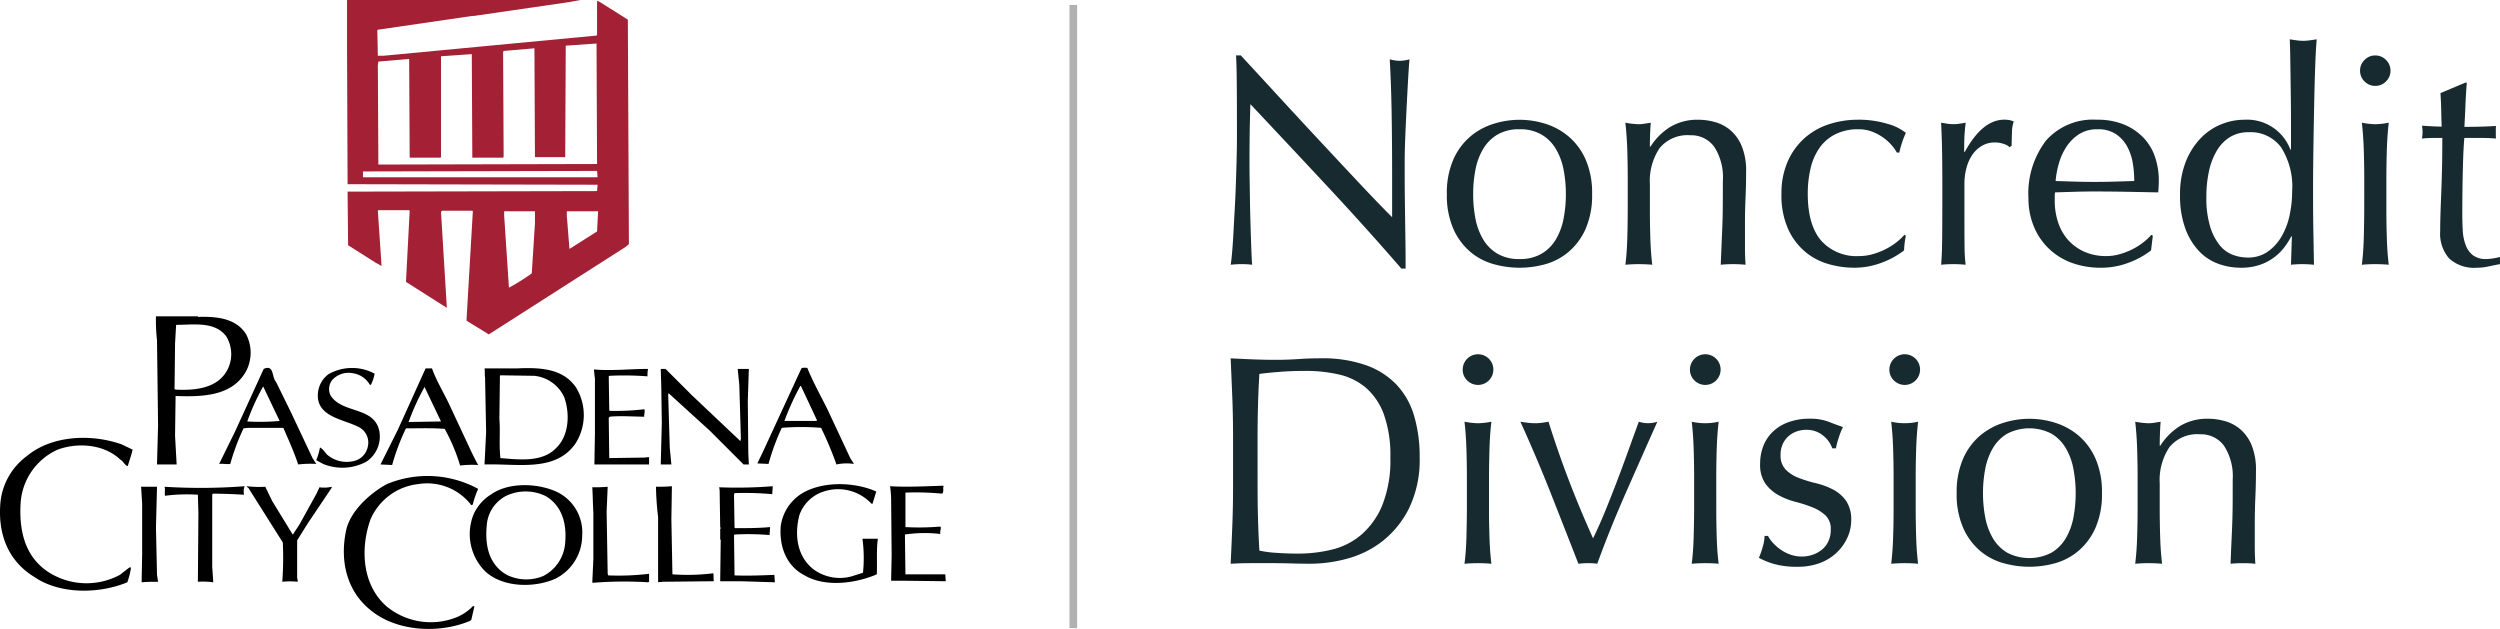 <svg xmlns="http://www.w3.org/2000/svg" width="326.065" height="82.029" viewBox="0 0 326.065 82.029">
  <g id="Group_330" data-name="Group 330" transform="translate(-3170 2421.451)">
    <g id="Group_329" data-name="Group 329" transform="translate(3170 -2421.451)">
      <g id="Group_35" data-name="Group 35" transform="translate(0)">
        <path id="Path_23" data-name="Path 23" d="M3.537,84.85c3.254-2.7,8.377-2.908,12.323-1.523l1.454.692c-.138.692-.415,1.385-.623,2.146-.415-.069-.554-.623-.969-.831-2.077-2.008-5.539-2.285-8.169-1.315a8.213,8.213,0,0,0-4.846,6.992c-.208,3.6.554,7.131,3.877,9.139a9.2,9.2,0,0,0,9.069.208l1.246-.969h.208a8.834,8.834,0,0,1-.485,1.938c-3.669,1.523-8.792,1.592-12.115-.692C.975,98.488-.271,94.888.075,90.942A8.547,8.547,0,0,1,3.537,84.85Z" transform="translate(-0.02 -25.38)"/>
        <path id="Path_24" data-name="Path 24" d="M28.677,91.7l-.138,5.331.138,6.162.138.9c-.762,0-1.385,0-2.146.069l.069-3.6V93.915c-.069-.762-.069-1.523-.138-2.215Z" transform="translate(-8.198 -28.215)"/>
        <path id="Path_25" data-name="Path 25" d="M31,91.669A75.334,75.334,0,0,0,41.454,91.6a1.977,1.977,0,0,0-.069,1.108c-1.246-.069-2.7-.138-4.085-.138l-.069.138v9.415l.138,2.008a9.748,9.748,0,0,0-2.008-.069l.069-8.931-.069-2.423a22.262,22.262,0,0,0-4.292.138C31,92.431,31.138,91.946,31,91.669Z" transform="translate(-9.552 -28.184)"/>
        <path id="Path_26" data-name="Path 26" d="M34.869,59.669c2.354-.069,4.985.138,6.3,2.285a5.207,5.207,0,0,1,.069,4.639c-1.731,3.392-5.677,3.531-9.277,3.392l-.069,5.192.208,3.738H29.538l.138-5.123-.138-11.077A23.461,23.461,0,0,1,29.4,59.6h5.469Zm-2.977,3.462-.069,5.954.138.069c2.7.138,5.539-.208,6.785-2.631a4.454,4.454,0,0,0-.208-4.362c-1.523-1.938-4.223-1.454-6.508-1.454Z" transform="translate(-9.06 -18.338)"/>
        <path id="Path_27" data-name="Path 27" d="M46.5,91.6a13.76,13.76,0,0,0,2.423.069l.9,1.869,2.631,4.292.069.069.9-1.385L55.639,92.5l.346-.762a4.12,4.12,0,0,0,1.592-.069v.138l-3.115,4.639-1.385,2.215v4.915a1.178,1.178,0,0,1,.069.485,9.732,9.732,0,0,0-2.008,0,42.172,42.172,0,0,0,.069-5.123l-4.5-7.131Q46.5,91.7,46.5,91.6Z" transform="translate(-14.321 -28.184)"/>
        <path id="Path_28" data-name="Path 28" d="M47.115,69.441h0c1.385-.623,1.038,1.108,1.592,1.662l1.938,3.946,2.838,6.023.485.762a13.574,13.574,0,0,0-2.354.069c-.554-1.662-1.246-3.185-1.938-4.777H45.108l-.623.069a28.857,28.857,0,0,0-1.731,4.639c-.415.069-1.038-.069-1.454,0l2.077-4.223Zm-2.146,6.854a28.349,28.349,0,0,0,4.223-.069l-2.146-4.5A29.96,29.96,0,0,0,44.969,76.295Z" transform="translate(-12.721 -21.325)"/>
        <path id="Path_29" data-name="Path 29" d="M60.085,79.692c.415.208.623.623.969.969a3.935,3.935,0,0,0,3.808.692,2.426,2.426,0,0,0,1.454-1.731,2.279,2.279,0,0,0-1.108-2.562c-1.938-1.038-5.539-1.315-5.4-4.292a3.453,3.453,0,0,1,1.385-2.631,6.213,6.213,0,0,1,6.023-.069,5.981,5.981,0,0,1-.485,1.454h-.138A3.069,3.069,0,0,0,64.308,70a2.855,2.855,0,0,0-2.631.9,1.9,1.9,0,0,0-.208,2.008c1.523,2.423,5.746,1.385,6.369,4.708a3.943,3.943,0,0,1-1.731,3.946,6.618,6.618,0,0,1-5.608.277l-.9-.485A8.8,8.8,0,0,0,60.085,79.692Z" transform="translate(-18.352 -21.33)"/>
        <path id="Path_30" data-name="Path 30" d="M70.406,90.73a13.819,13.819,0,0,1,11.908.623,11.508,11.508,0,0,0-.692,2.008c-.138.208-.277.069-.346-.069a7.244,7.244,0,0,0-6.785-2.562,7.683,7.683,0,0,0-6.231,4.638c-1.315,3.739-1.108,8.446,2.077,11.285a9.078,9.078,0,0,0,9.139,1.454,6.215,6.215,0,0,0,2.146-1.454h.208l-.415,1.8-.208.138c-4.015,1.662-9.485,1.385-12.877-1.385-3.323-2.631-4.085-6.785-3.185-10.662C65.768,94.192,68.122,91.977,70.406,90.73Z" transform="translate(-19.95 -27.591)"/>
        <path id="Path_31" data-name="Path 31" d="M77.585,69.4h.831c.623,1.731,1.592,3.254,2.354,4.915l2.492,5.331c.346.762.762,1.592,1.177,2.354a13.573,13.573,0,0,0-2.354.069,24.08,24.08,0,0,0-2.008-4.777c-1.662-.138-3.392-.069-5.054-.069A28.262,28.262,0,0,0,73.223,82L71.7,81.931l2.285-4.569Zm-2.215,6.992,4.223-.069-2.146-4.5A30.577,30.577,0,0,0,75.369,76.392Z" transform="translate(-22.075 -21.353)"/>
        <path id="Path_32" data-name="Path 32" d="M91.354,92.577c2.285-1.592,6.092-1.454,8.585-.277a5.86,5.86,0,0,1,3.254,5.677,6.327,6.327,0,0,1-3.462,5.608c-2.769,1.246-6.854,1.177-9.139-.9A6.862,6.862,0,0,1,89,95.277,5.9,5.9,0,0,1,91.354,92.577Zm-.554,3.6c-.346,2.631,0,5.469,2.562,6.923a5.752,5.752,0,0,0,4.777.138,5.286,5.286,0,0,0,2.838-4.362c.208-2.354-.346-4.708-2.492-6.023a5.944,5.944,0,0,0-5.192-.069A4.694,4.694,0,0,0,90.8,96.177Z" transform="translate(-27.26 -28.122)"/>
        <path id="Path_33" data-name="Path 33" d="M95.592,69.384c2.908-.138,6.023,0,7.685,2.562a6.883,6.883,0,0,1-.138,7.269c-2.631,3.738-7.546,2.562-11.839,2.7l.208-4.223-.138-7.131c-.069-.346,0-.762-.069-1.177Zm-2.285.969-.069,5.608c.138,1.662-.069,3.462.138,5.123,2.492.208,5.4.554,7.2-1.246,1.8-1.662,1.869-4.639,1.108-6.715a4.833,4.833,0,0,0-3.877-2.769l-4.431-.069Z" transform="translate(-28.105 -21.337)"/>
        <path id="Path_34" data-name="Path 34" d="M95.862,0,94.339.277l-12.392,1.8h-.208l-12.323,1.8-.069.069.069,3.323h.762L97.939,4.639l.069-.138V.208c0-.208.138,0,.277,0l3.738,2.354.138,29.285-.415.346L83.885,43.616c-.969-.623-1.938-1.177-2.908-1.8l.831-14.262-.069-.069H77.792l-.138.138.762,12.531-5.331-3.392.485-9.277-.069-.069H69.485l-.069.069.485,7.2-.762-.415-3.6-2.285-.069-6.992,32.539-.069.069-.831-32.608-.069L65.4,6.092V0ZM67.477,22.362v.762h30.6l-.069-.831ZM69.485,8.031l-.069.485.069,12.946,28.523-.069v-.138L97.939,5.677l-4.015.277-.069,14.539H89.908L89.839,6.3l-4.015.346-.069.138.069,13.639-.069.138H81.739l-.069-13.5-4.015.277V20.492l-.069.069H73.569L73.5,7.685ZM85.892,27.554v.554l.623,9.415a26.761,26.761,0,0,0,2.977-1.869l.415-6.508V27.554Zm8.169-.069v.623l.346,4.362,3.6-2.285.138-2.631H94.062Z" transform="translate(-20.136)" fill="#a32035"/>
        <path id="Path_35" data-name="Path 35" d="M111.6,91.769a18.8,18.8,0,0,0,2.008-.069l-.138,3.254.138,8.1.069.208a33.672,33.672,0,0,0,5.331-.208v1.038l-.138.069a49.994,49.994,0,0,0-7.2.069l-.069-.069.138-2.977V95.023C111.669,93.915,111.669,92.808,111.6,91.769Z" transform="translate(-34.351 -28.215)"/>
        <path id="Path_36" data-name="Path 36" d="M111.9,69.569c2.285.208,4.708-.069,7.062-.069a4.9,4.9,0,0,0-.069.969,39.74,39.74,0,0,0-4.985-.069l-.069.069.069,4.431.069.069a32.147,32.147,0,0,0,4.5-.208c.138.346-.069.692,0,.969-1.385,0-3.046-.138-4.5,0l-.138.138.069,5.262,4.708-.069c.138-.069.346,0,.485-.069v.969h-7.131l.069-4.085V70.746C111.969,70.4,111.969,69.985,111.9,69.569Z" transform="translate(-34.444 -21.384)"/>
        <path id="Path_37" data-name="Path 37" d="M123.6,91.669c.692,0,1.315,0,2.077-.069l-.069,4.292.138,7.2a27.315,27.315,0,0,0,5.331-.138c.069.346,0,.692.069,1.038l-6.715.069c-.138.069-.346,0-.554.069V95.615A37.793,37.793,0,0,1,123.6,91.669Z" transform="translate(-38.044 -28.184)"/>
        <path id="Path_38" data-name="Path 38" d="M124.569,71.785,124.5,69.5h.623l3.392,3.392,6.369,6.023.069-.277-.208-7.062-.208-2.077h1.454l-.138,4.154.069,6.923.069,1.385H135.3l-4.431-4.431-5.331-4.846-.069.069.208,7.062.208,2.146H124.5l.138-5.4Z" transform="translate(-38.321 -21.384)"/>
        <path id="Path_39" data-name="Path 39" d="M135.5,91.738a59.23,59.23,0,0,0,6.992-.138l-.069,1.038a39.225,39.225,0,0,0-4.915-.138l-.069.208L137.508,97l.069.069c1.592,0,3.046,0,4.569-.138l-.069,1.038a33.388,33.388,0,0,0-4.569-.069l-.069.069.069,5.262c1.731.069,3.531,0,5.192-.069l.069.969-4.431-.138h-2.7l.069-5.331v-.069l-.069-.069V97.139a.068.068,0,0,0,.069-.069l-.069-.138-.069-4.5A2.6,2.6,0,0,0,135.5,91.738Z" transform="translate(-41.705 -28.184)"/>
        <path id="Path_40" data-name="Path 40" d="M149.926,92.381c2.7-1.592,6.854-1.454,9.623-.208l-.485,1.592h-.138a5.945,5.945,0,0,0-6.231-1.592,4.928,4.928,0,0,0-3.185,3.115c-.623,2.492-.346,5.262,1.8,6.992a5.8,5.8,0,0,0,4.985.969l1.523-.485a18.974,18.974,0,0,0-.069-4.431h2.008c-.208,1.454-.069,3.185-.138,4.638-2.7,1.177-6.715,1.731-9.415.138-2.423-1.246-3.323-3.808-3.115-6.439A5.955,5.955,0,0,1,149.926,92.381Z" transform="translate(-45.261 -28.065)"/>
        <path id="Path_41" data-name="Path 41" d="M145.123,76.562l3.323-7.2c.208-.138.554-.069.762-.069.762,1.869,1.731,3.6,2.631,5.4l2.977,6.369.485.762a6.387,6.387,0,0,0-2.285.069,46.766,46.766,0,0,0-2.008-4.777,31.645,31.645,0,0,0-5.123,0,29.6,29.6,0,0,0-1.731,4.708l-1.454-.069.762-1.592Zm1.108-.346h4.223v-.138l-2.077-4.431h-.069A33.349,33.349,0,0,0,146.231,76.215Z" transform="translate(-43.92 -21.315)"/>
        <path id="Path_42" data-name="Path 42" d="M167.7,91.569c2.354.138,4.638,0,6.992-.069-.138.346.069.831-.208,1.038a36.353,36.353,0,0,0-4.777-.138v4.5a33.562,33.562,0,0,0,4.569-.069c.138.277-.138.692,0,.969a17.349,17.349,0,0,0-4.638.069l.069,5.192H174.9l.069.9-5.677-.069h-1.454l.069-3.323-.069-7.408A13.525,13.525,0,0,0,167.7,91.569Z" transform="translate(-51.613 -28.153)"/>
      </g>
    </g>
    <line id="Line_6" data-name="Line 6" y2="81.283" transform="translate(3309.987 -2420.806)" fill="none" stroke="#b1b1b1" stroke-width="1"/>
    <path id="Path_46" data-name="Path 46" d="M25.779.585Q21.294-4.6,16.224-10.042T6.084-20.865q-.039,1.092-.078,2.925t-.039,4.992q0,.819.02,2.028t.039,2.535q.02,1.326.059,2.691t.078,2.535q.039,1.17.078,2.047T6.318.078A11.047,11.047,0,0,0,4.953,0,12.393,12.393,0,0,0,3.51.078q.078-.39.175-1.443t.176-2.516q.078-1.463.175-3.178t.156-3.432q.059-1.716.1-3.354t.039-2.925q0-3.744-.019-6.435t-.1-4.017h.624Q7.215-24.648,9.925-21.7t5.382,5.811q2.672,2.867,5.07,5.421T24.57-6.123v-5.3q0-4.1-.059-7.976t-.253-7.312a5.62,5.62,0,0,0,1.326.195,5.441,5.441,0,0,0,1.248-.195q-.078.858-.176,2.574t-.195,3.666q-.1,1.95-.175,3.822t-.078,3v2.34q0,1.326.02,2.769t.039,2.905q.02,1.462.039,2.73t.02,2.2V.585Zm9.36-9.711a16.7,16.7,0,0,0,.292,3.159,8.414,8.414,0,0,0,.994,2.711A5.326,5.326,0,0,0,38.3-1.365a5.519,5.519,0,0,0,2.886.7,5.519,5.519,0,0,0,2.886-.7,5.326,5.326,0,0,0,1.872-1.891,8.414,8.414,0,0,0,.994-2.711,16.7,16.7,0,0,0,.292-3.159,16.7,16.7,0,0,0-.292-3.159A8.414,8.414,0,0,0,45.942-15a5.326,5.326,0,0,0-1.872-1.891,5.519,5.519,0,0,0-2.886-.7,5.519,5.519,0,0,0-2.886.7A5.326,5.326,0,0,0,36.426-15a8.414,8.414,0,0,0-.994,2.71A16.7,16.7,0,0,0,35.139-9.126Zm-3.432,0a10.885,10.885,0,0,1,.838-4.5,8.356,8.356,0,0,1,2.2-3,8.711,8.711,0,0,1,3.061-1.677,11.332,11.332,0,0,1,3.374-.526,11.267,11.267,0,0,1,3.393.526,8.742,8.742,0,0,1,3.042,1.677,8.356,8.356,0,0,1,2.2,3,10.885,10.885,0,0,1,.838,4.5,10.885,10.885,0,0,1-.838,4.5,8.356,8.356,0,0,1-2.2,3A8.019,8.019,0,0,1,44.577,0a12.567,12.567,0,0,1-3.393.468A12.64,12.64,0,0,1,37.81,0a8,8,0,0,1-3.061-1.618,8.356,8.356,0,0,1-2.2-3A10.885,10.885,0,0,1,31.707-9.126Zm36-1.755a7.288,7.288,0,0,0-1.131-4.427,3.69,3.69,0,0,0-3.12-1.5,4.687,4.687,0,0,0-4,1.677,7.688,7.688,0,0,0-1.268,4.719V-7.1q0,1.755.059,3.686T58.5.078Q57.6,0,56.745,0T54.99.078q.2-1.56.253-3.49T55.3-7.1v-4.056q0-1.755-.059-3.685t-.253-3.608a10.494,10.494,0,0,0,1.755.2,4.4,4.4,0,0,0,.682-.059l.877-.136q-.117,1.56-.117,3.12h.078a8.146,8.146,0,0,1,2.613-2.593,6.9,6.9,0,0,1,3.627-.917,8.125,8.125,0,0,1,2.2.312,5.281,5.281,0,0,1,2.008,1.073,5.53,5.53,0,0,1,1.462,2.067,8.449,8.449,0,0,1,.566,3.335q0,1.677-.078,3.451T70.59-4.836V-2.3q0,.624.019,1.229t.059,1.15Q69.888,0,69.03,0q-.819,0-1.6.078.078-2.028.175-4.173T67.7-8.5Zm7.644,1.755a10.227,10.227,0,0,1,.858-4.368,8.878,8.878,0,0,1,2.243-3.023,8.95,8.95,0,0,1,3.178-1.755,12.124,12.124,0,0,1,3.666-.566,12.948,12.948,0,0,1,3.841.526,6.713,6.713,0,0,1,2.438,1.19,11.507,11.507,0,0,0-.487,1.229,13.542,13.542,0,0,0-.371,1.345H90.4a5.5,5.5,0,0,0-.741-1.034,6.285,6.285,0,0,0-1.111-.975,6.418,6.418,0,0,0-1.424-.741,4.852,4.852,0,0,0-1.716-.292,6.6,6.6,0,0,0-3.023.644,5.583,5.583,0,0,0-2.067,1.774A7.693,7.693,0,0,0,79.15-12.5a14.24,14.24,0,0,0-.37,3.334q0,4.017,1.716,6.065a6.192,6.192,0,0,0,5.031,2.047,6.3,6.3,0,0,0,1.6-.214,9.085,9.085,0,0,0,1.6-.585,8.719,8.719,0,0,0,1.463-.878,7.42,7.42,0,0,0,1.189-1.092l.195.117a11.634,11.634,0,0,0-.234,1.911,10.777,10.777,0,0,1-2.906,1.6,10.024,10.024,0,0,1-3.607.663A12.168,12.168,0,0,1,81.451-.02,8.228,8.228,0,0,1,78.39-1.658a8.393,8.393,0,0,1-2.2-2.984A10.748,10.748,0,0,1,75.348-9.126ZM105.1-15.249a1.74,1.74,0,0,0-.76-.429,3.507,3.507,0,0,0-1.15-.195,3.285,3.285,0,0,0-1.677.429,3.9,3.9,0,0,0-1.248,1.151,5.482,5.482,0,0,0-.78,1.716,8,8,0,0,0-.273,2.125v4.29q0,2.613.02,4A19.272,19.272,0,0,0,99.372.078Q98.592,0,97.812,0q-.858,0-1.638.078.117-1.326.137-3.608t.02-5.6v-1.248q0-1.521-.02-3.51t-.137-4.563q.429.078.819.136a5.519,5.519,0,0,0,.819.059,5,5,0,0,0,.741-.059q.39-.058.819-.136-.156,1.4-.175,2.223t-.02,1.56l.078.039q2.3-4.212,5.148-4.212a4.04,4.04,0,0,1,.6.039,3.086,3.086,0,0,1,.644.195,4.385,4.385,0,0,0-.234,1.424q-.039.955-.039,1.736Zm11.466-2.34a4.3,4.3,0,0,0-2.437.663,5.686,5.686,0,0,0-1.638,1.657,7.894,7.894,0,0,0-.975,2.184,11.565,11.565,0,0,0-.41,2.243q1.209.039,2.515.078t2.555.039q1.287,0,2.613-.039l2.574-.078a15.009,15.009,0,0,0-.175-2.223,6.937,6.937,0,0,0-.7-2.184,4.658,4.658,0,0,0-1.463-1.677A4.162,4.162,0,0,0,116.571-17.589ZM107.562-8.58a11.389,11.389,0,0,1,2.282-7.527,8.174,8.174,0,0,1,6.649-2.73,9.02,9.02,0,0,1,3.569.643,7.443,7.443,0,0,1,2.515,1.716,6.764,6.764,0,0,1,1.5,2.516,9.563,9.563,0,0,1,.487,3.081q0,.39-.02.761t-.058.76l-4.173-.078q-2.067-.039-4.173-.039-1.287,0-2.554.039l-2.555.078a3.231,3.231,0,0,0-.039.585v.507a8.829,8.829,0,0,0,.449,2.847,6.471,6.471,0,0,0,1.307,2.282,6.263,6.263,0,0,0,2.106,1.521,6.929,6.929,0,0,0,2.886.566,6.3,6.3,0,0,0,1.6-.214,9.085,9.085,0,0,0,1.6-.585A8.719,8.719,0,0,0,122.4-2.73a7.419,7.419,0,0,0,1.19-1.092l.195.117-.234,1.911a10.777,10.777,0,0,1-2.906,1.6,10.024,10.024,0,0,1-3.607.663A10.976,10.976,0,0,1,113.2-.175a8.507,8.507,0,0,1-3-1.872,8.414,8.414,0,0,1-1.95-2.906A9.53,9.53,0,0,1,107.562-8.58Zm23.205-.195a12.871,12.871,0,0,0,.488,3.861A7.256,7.256,0,0,0,132.5-2.477a4.027,4.027,0,0,0,1.735,1.268,5.62,5.62,0,0,0,1.911.351,4.457,4.457,0,0,0,2.613-.761,6.221,6.221,0,0,0,1.814-1.989A9.269,9.269,0,0,0,141.628-6.4a14.973,14.973,0,0,0,.331-3.12,9.577,9.577,0,0,0-1.443-5.714,4.936,4.936,0,0,0-4.251-1.97,4.517,4.517,0,0,0-2.437.644,5.174,5.174,0,0,0-1.716,1.794,8.916,8.916,0,0,0-1.014,2.691A15.646,15.646,0,0,0,130.767-8.775Zm11.076,5.148A9.611,9.611,0,0,1,141-2.281a6.813,6.813,0,0,1-1.326,1.345A6.722,6.722,0,0,1,137.787.078a7.527,7.527,0,0,1-2.535.39,8.6,8.6,0,0,1-2.906-.507A6.554,6.554,0,0,1,129.811-1.7a8.518,8.518,0,0,1-1.794-2.964,12.364,12.364,0,0,1-.683-4.348,11.516,11.516,0,0,1,.741-4.329,9.408,9.408,0,0,1,1.93-3.061,7.752,7.752,0,0,1,2.691-1.833,8.035,8.035,0,0,1,3.023-.6,6.027,6.027,0,0,1,6.006,3.9h.078v-3.822q0-1.482-.02-2.983t-.039-2.866q-.02-1.365-.039-2.574t-.059-2.145q.468.078.9.136a6.343,6.343,0,0,0,.858.059,5.923,5.923,0,0,0,.839-.059q.409-.058.917-.136-.117,1.248-.2,3.607t-.137,5.207q-.058,2.847-.1,5.85t-.039,5.5q0,2.691.039,4.836t.078,4.407Q144.027,0,143.286,0q-.7,0-1.482.078l.117-3.705Zm8.97-21.606a1.915,1.915,0,0,1,.585-1.4,1.915,1.915,0,0,1,1.4-.585,1.915,1.915,0,0,1,1.4.585,1.915,1.915,0,0,1,.585,1.4,1.915,1.915,0,0,1-.585,1.4,1.915,1.915,0,0,1-1.4.585,1.915,1.915,0,0,1-1.4-.585A1.915,1.915,0,0,1,150.813-25.233Zm.546,14.079q0-1.755-.059-3.685t-.253-3.608a10.494,10.494,0,0,0,1.755.2,10.494,10.494,0,0,0,1.755-.2q-.195,1.677-.253,3.608t-.059,3.685V-7.1q0,1.755.059,3.686t.253,3.49Q153.66,0,152.8,0t-1.755.078q.2-1.56.253-3.49t.059-3.686Zm13.377-12.519q-.117,1.482-.176,2.905t-.136,2.867q.429,0,1.6-.02t2.535-.1a1.57,1.57,0,0,0-.039.429v.819a1.368,1.368,0,0,0,.039.39q-.507-.039-1.053-.059t-1.17-.02h-1.911q-.039.156-.1,1.248t-.1,2.593q-.039,1.5-.059,3.139t-.02,2.925q0,1.092.059,2.145a6.431,6.431,0,0,0,.37,1.892,3.069,3.069,0,0,0,.936,1.345,2.782,2.782,0,0,0,1.794.507,6.037,6.037,0,0,0,.839-.078,6.575,6.575,0,0,0,.916-.195V0Q168.4.117,167.6.292a7.182,7.182,0,0,1-1.54.176,4.845,4.845,0,0,1-3.627-1.209,4.909,4.909,0,0,1-1.17-3.549q0-1.053.039-2.282t.1-2.691q.059-1.463.1-3.237t.039-3.959H160.29q-.312,0-.663.02t-.741.059q.039-.234.059-.448t.02-.449q0-.195-.02-.39t-.059-.39q1.755.117,2.574.117-.039-.78-.059-1.95t-.1-2.418l3.237-1.365ZM3.822,22.386q0-2.574-.1-5.05T3.51,12.285q1.482.078,2.944.136T9.4,12.48q1.482,0,2.944-.1t2.944-.1a17.044,17.044,0,0,1,5.87.9,10.234,10.234,0,0,1,4,2.555,10.027,10.027,0,0,1,2.281,4.056,18.733,18.733,0,0,1,.722,5.4,14.507,14.507,0,0,1-1.346,6.571,12.544,12.544,0,0,1-3.432,4.31,12.824,12.824,0,0,1-4.6,2.32,18.388,18.388,0,0,1-4.816.682q-1.326,0-2.613-.039T8.736,39H6.123q-1.287,0-2.613.078.117-2.418.214-4.914t.1-5.07Zm3.2,6.708q0,4.212.234,8.268a14.321,14.321,0,0,0,2.223.292q1.4.1,2.886.1a18.594,18.594,0,0,0,4.29-.507,9.3,9.3,0,0,0,3.841-1.911,10.211,10.211,0,0,0,2.769-3.841,15.767,15.767,0,0,0,1.073-6.3,15.749,15.749,0,0,0-.838-5.577,8.481,8.481,0,0,0-2.3-3.451,8.142,8.142,0,0,0-3.491-1.755,19.015,19.015,0,0,0-4.446-.487q-1.755,0-3.276.117t-2.73.273q-.117,1.872-.175,3.919T7.02,22.386ZM33.774,13.767a2,2,0,1,1,.585,1.4A1.915,1.915,0,0,1,33.774,13.767Zm.546,14.079q0-1.755-.059-3.686t-.253-3.608a10.494,10.494,0,0,0,1.755.2,10.494,10.494,0,0,0,1.755-.2q-.2,1.677-.253,3.608t-.059,3.686V31.9q0,1.755.059,3.686t.253,3.49Q36.621,39,35.763,39t-1.755.078q.2-1.56.253-3.49T34.32,31.9ZM48.867,39.078q-1.794-4.6-3.607-9.2T41.3,20.553q.507.078.975.136a7.859,7.859,0,0,0,.975.059,6.343,6.343,0,0,0,.858-.059q.429-.058.858-.136,1.209,3.861,2.632,7.586t3.179,7.625q.78-1.6,1.54-3.451T53.84,28.47q.76-1.989,1.482-4t1.424-3.92a3.845,3.845,0,0,0,2.418,0q-2.106,4.719-4.134,9.321t-3.705,9.2A9.142,9.142,0,0,0,50.115,39,10.053,10.053,0,0,0,48.867,39.078ZM63.414,13.767a2,2,0,1,1,.585,1.4A1.915,1.915,0,0,1,63.414,13.767Zm.546,14.079q0-1.755-.059-3.686t-.253-3.608a7.995,7.995,0,0,0,3.51,0q-.195,1.677-.254,3.608t-.058,3.686V31.9q0,1.755.058,3.686t.254,3.49Q66.261,39,65.4,39t-1.755.078q.2-1.56.253-3.49T63.96,31.9Zm9.633,7.6a4.206,4.206,0,0,0,.6.858,5.833,5.833,0,0,0,.975.878,5.5,5.5,0,0,0,1.287.682,4.466,4.466,0,0,0,2.964.039,3.9,3.9,0,0,0,1.209-.663,3.069,3.069,0,0,0,.839-1.092,3.533,3.533,0,0,0,.312-1.521,2.424,2.424,0,0,0-.683-1.853,5.374,5.374,0,0,0-1.7-1.053,17.857,17.857,0,0,0-2.223-.721,9.326,9.326,0,0,1-2.223-.878,5.224,5.224,0,0,1-1.7-1.5,4.292,4.292,0,0,1-.683-2.574,6.3,6.3,0,0,1,.429-2.36,5.185,5.185,0,0,1,1.248-1.852,5.843,5.843,0,0,1,2.028-1.229,7.93,7.93,0,0,1,2.769-.448,6.7,6.7,0,0,1,2.438.39q.995.39,1.892.7A8.706,8.706,0,0,0,82.8,22.7a10.36,10.36,0,0,0-.351,1.326h-.468a3.7,3.7,0,0,0-1.209-1.677,3.374,3.374,0,0,0-2.223-.741,3.681,3.681,0,0,0-1.17.195,3.221,3.221,0,0,0-1.053.585,3.1,3.1,0,0,0-.78,1.014,3.279,3.279,0,0,0-.312,1.482,2.611,2.611,0,0,0,.683,1.931,4.8,4.8,0,0,0,1.7,1.073,17.971,17.971,0,0,0,2.223.682,9.81,9.81,0,0,1,2.223.819,4.829,4.829,0,0,1,1.7,1.462,4.292,4.292,0,0,1,.683,2.574,5.4,5.4,0,0,1-.488,2.223,6.231,6.231,0,0,1-1.4,1.97,6.442,6.442,0,0,1-2.2,1.365,8.215,8.215,0,0,1-2.925.487,10.938,10.938,0,0,1-3-.351,9.379,9.379,0,0,1-2.028-.819,10.155,10.155,0,0,0,.488-1.384,5.47,5.47,0,0,0,.254-1.463ZM89.427,13.767a2,2,0,1,1,.585,1.4A1.915,1.915,0,0,1,89.427,13.767Zm.546,14.079q0-1.755-.058-3.686t-.254-3.608a7.995,7.995,0,0,0,3.51,0q-.195,1.677-.254,3.608t-.059,3.686V31.9q0,1.755.059,3.686t.254,3.49Q92.274,39,91.416,39t-1.755.078q.195-1.56.254-3.49t.058-3.686Zm11.661,2.028a16.7,16.7,0,0,0,.293,3.159,8.414,8.414,0,0,0,.994,2.71,5.326,5.326,0,0,0,1.872,1.891,6.283,6.283,0,0,0,5.772,0,5.326,5.326,0,0,0,1.872-1.891,8.414,8.414,0,0,0,.994-2.71,17.2,17.2,0,0,0,0-6.318,8.414,8.414,0,0,0-.994-2.71,5.326,5.326,0,0,0-1.872-1.892,6.283,6.283,0,0,0-5.772,0A5.326,5.326,0,0,0,102.921,24a8.414,8.414,0,0,0-.994,2.71A16.7,16.7,0,0,0,101.634,29.874Zm-3.432,0a10.885,10.885,0,0,1,.839-4.5,8.356,8.356,0,0,1,2.2-3,8.712,8.712,0,0,1,3.062-1.677,11.133,11.133,0,0,1,6.767,0,8.742,8.742,0,0,1,3.042,1.677,8.356,8.356,0,0,1,2.2,3,10.885,10.885,0,0,1,.839,4.5,10.885,10.885,0,0,1-.839,4.5,8.356,8.356,0,0,1-2.2,3A8.019,8.019,0,0,1,111.072,39a12.463,12.463,0,0,1-6.767,0,8,8,0,0,1-3.062-1.618,8.356,8.356,0,0,1-2.2-3A10.885,10.885,0,0,1,98.2,29.874Zm36-1.755a7.289,7.289,0,0,0-1.131-4.427,3.69,3.69,0,0,0-3.12-1.5,4.687,4.687,0,0,0-4,1.677,7.688,7.688,0,0,0-1.267,4.719V31.9q0,1.755.058,3.686t.254,3.49Q124.1,39,123.24,39t-1.755.078q.195-1.56.254-3.49T121.8,31.9V27.846q0-1.755-.059-3.686t-.254-3.608a10.494,10.494,0,0,0,1.755.2,4.4,4.4,0,0,0,.682-.059l.878-.136q-.117,1.56-.117,3.12h.078a8.146,8.146,0,0,1,2.613-2.594A6.9,6.9,0,0,1,131,20.163a8.124,8.124,0,0,1,2.2.312,5.281,5.281,0,0,1,2.008,1.073,5.53,5.53,0,0,1,1.463,2.067,8.45,8.45,0,0,1,.565,3.335q0,1.677-.078,3.451t-.078,3.764V36.7q0,.624.02,1.229t.059,1.15q-.78-.078-1.638-.078-.819,0-1.6.078Q134,37.05,134.1,34.9t.1-4.407Z" transform="translate(3327 -2387)" fill="#162a30"/>
  </g>
</svg>
